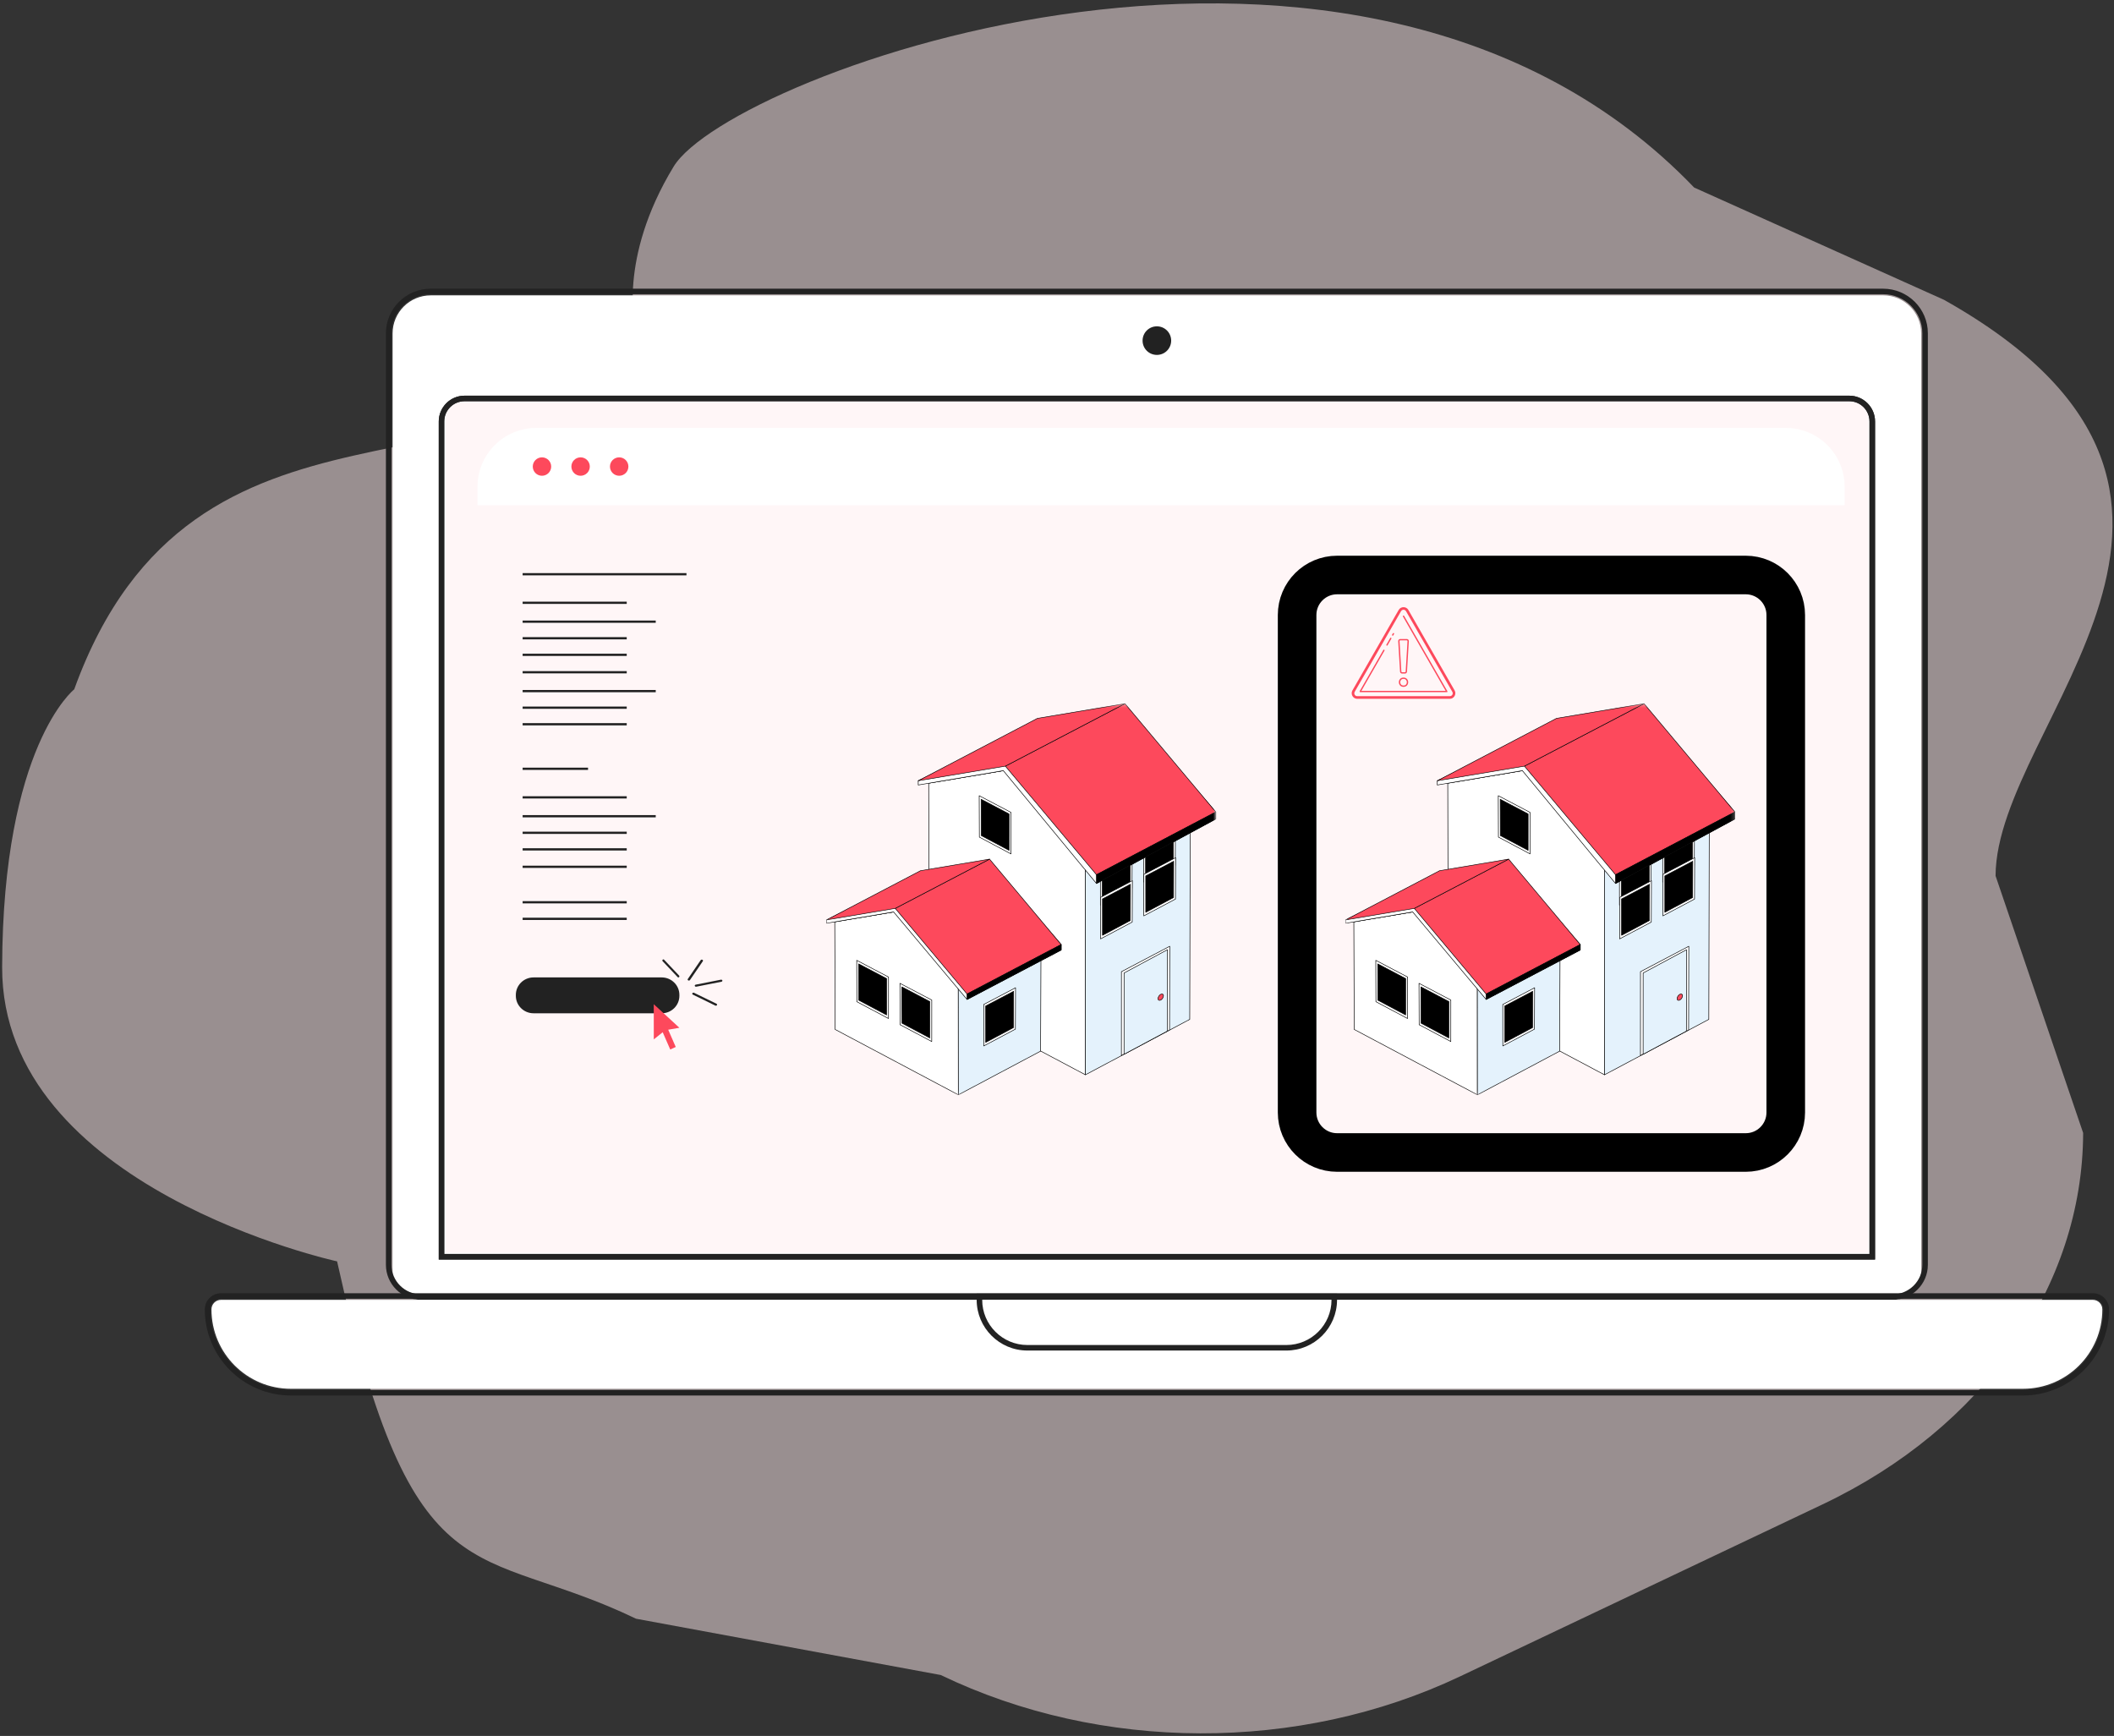 <svg width="548" height="450" viewBox="0 0 548 450" fill="none" xmlns="http://www.w3.org/2000/svg">
<rect x="0" y="0" width="548" height="450" fill="#333333" stroke="none"/>
<g clip-path="url(#clip0_58_2513)">
<path d="M19.241 178.698C19.241 178.698 0.715 193.296 0.554 250.677C0.393 308.057 87.384 326.979 87.384 326.979C107.16 416.159 123.286 399.605 164.886 419.617L243.859 434.207C285.443 454.233 336.754 454.374 378.45 434.584L472.427 389.987C514.136 370.207 539.89 333.488 540.001 293.684L517.299 227.048C517.411 187.243 593.627 128.076 503.908 77.712L439.163 48.615C352.742 -41.44 189.222 19.152 174.617 43.194C160.011 67.236 164.735 85.011 164.735 85.011C132.561 134.408 50.292 92.708 19.241 178.698Z" fill="#FFEDEF" fill-opacity="0.5"/>
<path d="M111.655 76.564H488.133C493.594 76.564 498.018 80.985 498.018 86.446V329.544C498.018 333.64 494.692 336.953 490.607 336.953H109.181C105.083 336.953 101.768 333.631 101.768 329.544V86.446C101.768 80.985 106.191 76.564 111.655 76.564Z" fill="white"/>
<path d="M120.396 102.572H479.363C482.085 102.572 484.301 104.806 484.301 107.556V324.77H115.457V107.556C115.457 104.806 117.673 102.572 120.396 102.572Z" fill="#FFF6F7"/>
<path d="M490.607 336.953H109.181C104.137 336.953 100.039 332.876 100.039 327.873V86.37C100.039 80.011 105.255 74.836 111.655 74.836H488.133C494.542 74.836 499.746 80.011 499.746 86.37V327.873C499.746 332.886 495.648 336.953 490.607 336.953ZM111.655 76.268C106.038 76.268 101.472 80.804 101.472 86.37V327.873C101.472 332.093 104.93 335.521 109.181 335.521H490.607C494.855 335.521 498.314 332.093 498.314 327.873V86.37C498.314 80.804 493.749 76.268 488.133 76.268H111.655Z" fill="#222222"/>
<path d="M303.596 88.299C303.596 90.351 301.944 92.003 299.89 92.003C297.836 92.003 296.184 90.351 296.184 88.299C296.184 86.246 297.836 84.594 299.89 84.594C301.944 84.594 303.596 86.246 303.596 88.299Z" fill="#222222"/>
<path d="M524.372 360.013H75.413C64.036 360.013 54.817 350.799 54.817 339.428C54.817 338.063 55.925 336.955 57.292 336.955H542.504C543.872 336.955 544.978 338.053 544.978 339.428C544.978 350.799 535.753 360.013 524.385 360.013H524.372Z" fill="white"/>
<path d="M524.385 361.751H75.413C63.109 361.751 53.089 351.745 53.089 339.438C53.089 337.117 54.971 335.237 57.292 335.237H542.513C544.837 335.237 546.718 337.117 546.718 339.438C546.718 351.735 536.696 361.751 524.385 361.751ZM57.292 336.668C55.763 336.668 54.522 337.91 54.522 339.438C54.522 350.952 63.893 360.319 75.413 360.319H524.385C535.903 360.319 545.287 350.952 545.287 339.438C545.287 337.91 544.044 336.668 542.513 336.668H57.292Z" fill="#222222"/>
<path d="M333.458 348.5H266.322C259.96 348.5 254.792 343.344 254.792 336.976H344.997C344.997 343.335 339.839 348.5 333.467 348.5H333.458Z" fill="white"/>
<path d="M333.458 350.095H266.323C259.072 350.095 253.178 344.204 253.178 336.967V335.353H346.593V336.967C346.593 344.204 340.699 350.095 333.458 350.095ZM254.611 336.785V336.967C254.611 343.421 259.865 348.663 266.323 348.663H333.458C339.916 348.663 345.16 343.412 345.16 336.967V336.785H254.611Z" fill="#222222"/>
<path d="M177.949 148.565H135.479V149.147H177.949V148.565Z" fill="#222222"/>
<path d="M162.465 155.966H135.479V156.548H162.465V155.966Z" fill="#222222"/>
<path d="M162.465 165.16H135.479V165.743H162.465V165.16Z" fill="#222222"/>
<path d="M162.465 169.457H135.479V170.039H162.465V169.457Z" fill="#222222"/>
<path d="M169.983 160.864H135.479V161.446H169.983V160.864Z" fill="#222222"/>
<path d="M162.465 173.973H135.479V174.555H162.465V173.973Z" fill="#222222"/>
<path d="M162.465 183.158H135.479V183.74H162.465V183.158Z" fill="#222222"/>
<path d="M162.465 187.455H135.479V188.037H162.465V187.455Z" fill="#222222"/>
<path d="M169.983 178.862H135.479V179.444H169.983V178.862Z" fill="#222222"/>
<path d="M152.435 198.998H135.479V199.58H152.435V198.998Z" fill="#222222"/>
<path d="M162.465 206.407H135.479V206.99H162.465V206.407Z" fill="#222222"/>
<path d="M162.465 215.592H135.479V216.175H162.465V215.592Z" fill="#222222"/>
<path d="M162.465 219.889H135.479V220.471H162.465V219.889Z" fill="#222222"/>
<path d="M169.983 211.296H135.479V211.878H169.983V211.296Z" fill="#222222"/>
<path d="M162.465 224.405H135.479V224.987H162.465V224.405Z" fill="#222222"/>
<path d="M162.465 233.599H135.479V234.182H162.465V233.599Z" fill="#222222"/>
<path d="M162.465 237.896H135.479V238.479H162.465V237.896Z" fill="#222222"/>
<path d="M486.05 326.498H113.737V109.246C113.737 105.571 116.727 102.572 120.415 102.572H479.38C483.058 102.572 486.058 105.561 486.058 109.246V326.498H486.05ZM115.16 325.066H484.614V109.246C484.614 106.353 482.265 104.005 479.371 104.005H120.405C117.51 104.005 115.16 106.353 115.16 109.246V325.066Z" fill="#222222"/>
<path d="M486.05 326.498H113.737V109.246C113.737 105.571 116.727 102.572 120.414 102.572H479.38C483.058 102.572 486.059 105.561 486.059 109.246V326.498H486.05ZM115.16 325.066H484.614V109.246C484.614 106.353 482.265 104.005 479.372 104.005H120.404C117.51 104.005 115.16 106.353 115.16 109.246V325.066Z" fill="#222222"/>
<path d="M452.537 149.057H346.615C340.886 149.057 336.242 153.7 336.242 159.426V288.389C336.242 294.115 340.886 298.758 346.615 298.758H452.537C458.267 298.758 462.911 294.115 462.911 288.389V159.426C462.911 153.7 458.267 149.057 452.537 149.057Z" stroke="black" stroke-width="10"/>
<path d="M123.777 126.194C123.777 117.754 130.617 110.917 139.061 110.917H462.894C471.339 110.917 478.176 117.754 478.176 126.194V130.968H123.777V126.194Z" fill="white"/>
<path d="M140.494 123.33C141.813 123.33 142.882 122.261 142.882 120.943C142.882 119.624 141.813 118.556 140.494 118.556C139.175 118.556 138.106 119.624 138.106 120.943C138.106 122.261 139.175 123.33 140.494 123.33Z" fill="#FD495C"/>
<path d="M150.505 123.33C151.824 123.33 152.893 122.261 152.893 120.943C152.893 119.624 151.824 118.556 150.505 118.556C149.186 118.556 148.117 119.624 148.117 120.943C148.117 122.261 149.186 123.33 150.505 123.33Z" fill="#FD495C"/>
<path d="M160.507 123.33C161.825 123.33 162.895 122.261 162.895 120.943C162.895 119.624 161.825 118.556 160.507 118.556C159.188 118.556 158.118 119.624 158.118 120.943C158.118 122.261 159.188 123.33 160.507 123.33Z" fill="#FD495C"/>
<mask id="mask0_58_2513" style="mask-type:luminance" maskUnits="userSpaceOnUse" x="214" y="182" width="102" height="102">
<path d="M315.243 182.336H214.181V283.877H315.243V182.336Z" fill="white"/>
</mask>
<g mask="url(#mask0_58_2513)">
<path d="M281.363 278.615L240.864 257.122L240.738 203.019L260.587 199.687L281.344 224.423L281.363 278.615Z" fill="white"/>
<path d="M281.362 278.683C281.349 278.683 281.336 278.68 281.324 278.674L240.826 257.181C240.815 257.175 240.805 257.166 240.798 257.156C240.792 257.146 240.789 257.134 240.789 257.122L240.662 203.019C240.662 202.986 240.688 202.957 240.724 202.951L260.573 199.62C260.587 199.617 260.601 199.618 260.614 199.623C260.627 199.627 260.639 199.635 260.647 199.645L281.403 224.382C281.414 224.394 281.419 224.408 281.419 224.423L281.438 278.615C281.438 278.633 281.429 278.65 281.415 278.663C281.401 278.676 281.382 278.683 281.362 278.683ZM240.939 257.082L281.287 278.495L281.269 224.447L260.555 199.762L240.813 203.076L240.939 257.082Z" fill="black"/>
<path d="M308.406 264.253L281.363 278.615L281.344 224.424L308.536 210.133L308.406 264.253Z" fill="#E4F2FC"/>
<path d="M281.362 278.684C281.353 278.684 281.343 278.682 281.333 278.678C281.324 278.675 281.316 278.67 281.309 278.663C281.302 278.657 281.296 278.65 281.293 278.641C281.289 278.633 281.287 278.624 281.287 278.615L281.269 224.424C281.269 224.399 281.283 224.376 281.306 224.364L308.498 210.074C308.51 210.068 308.523 210.065 308.536 210.065C308.549 210.065 308.562 210.068 308.574 210.074C308.585 210.08 308.594 210.088 308.601 210.099C308.608 210.109 308.611 210.121 308.611 210.133L308.48 264.253C308.48 264.265 308.477 264.276 308.471 264.287C308.464 264.297 308.454 264.306 308.443 264.312L281.4 278.674C281.389 278.68 281.376 278.684 281.362 278.684ZM281.419 224.463L281.437 278.496L308.33 264.213L308.461 210.252L281.419 224.463Z" fill="black"/>
<path d="M287.838 185.45L267.889 188.801L240.738 203.019L260.587 199.687L281.344 224.423L308.537 210.133L287.838 185.45Z" fill="white"/>
<path d="M281.344 224.492C281.332 224.492 281.321 224.49 281.311 224.485C281.3 224.48 281.291 224.474 281.285 224.465L260.556 199.762L240.751 203.086C240.734 203.089 240.716 203.086 240.701 203.078C240.686 203.07 240.674 203.058 240.668 203.043C240.662 203.027 240.662 203.011 240.668 202.995C240.674 202.98 240.685 202.968 240.7 202.959L267.852 188.742C267.859 188.738 267.867 188.735 267.876 188.734L287.825 185.383C287.838 185.381 287.852 185.382 287.865 185.387C287.878 185.391 287.89 185.399 287.898 185.409L308.596 210.092C308.603 210.1 308.607 210.109 308.609 210.118C308.612 210.127 308.612 210.137 308.61 210.147C308.608 210.156 308.603 210.165 308.597 210.173C308.591 210.181 308.583 210.188 308.574 210.192L281.382 224.483C281.37 224.489 281.357 224.492 281.345 224.492H281.344ZM260.587 199.618C260.611 199.618 260.633 199.628 260.647 199.645L281.364 224.334L308.425 210.113L287.807 185.525L267.915 188.866L241.156 202.879L260.574 199.62C260.578 199.619 260.583 199.618 260.587 199.618Z" fill="black"/>
<path d="M293.45 230.274L285.25 234.629L285.245 223.872L293.49 219.539L293.45 230.274Z" fill="white"/>
<path d="M285.25 234.698C285.24 234.698 285.23 234.696 285.221 234.692C285.212 234.689 285.204 234.684 285.197 234.677C285.19 234.671 285.184 234.664 285.181 234.655C285.177 234.647 285.175 234.638 285.175 234.629L285.169 223.872C285.169 223.848 285.184 223.825 285.207 223.812L293.452 219.479C293.464 219.473 293.477 219.47 293.49 219.47C293.503 219.47 293.516 219.473 293.528 219.48C293.539 219.486 293.548 219.494 293.555 219.504C293.562 219.515 293.565 219.527 293.565 219.539L293.526 230.274C293.526 230.298 293.511 230.321 293.488 230.333L285.288 234.688C285.277 234.694 285.263 234.698 285.25 234.698ZM285.319 223.911L285.325 234.51L293.375 230.234L293.414 219.658L285.319 223.911Z" fill="black"/>
<path d="M304.657 224.311L296.457 228.666L296.451 217.909L304.697 213.576L304.657 224.311Z" fill="white"/>
<path d="M296.457 228.734C296.447 228.734 296.437 228.733 296.428 228.729C296.419 228.726 296.411 228.721 296.403 228.714C296.397 228.708 296.391 228.701 296.387 228.692C296.384 228.684 296.382 228.675 296.382 228.666L296.376 217.909C296.376 217.884 296.39 217.862 296.414 217.85L304.659 213.516C304.671 213.51 304.684 213.507 304.697 213.507C304.71 213.507 304.723 213.51 304.734 213.516C304.746 213.522 304.755 213.531 304.762 213.542C304.769 213.552 304.772 213.564 304.772 213.576L304.732 224.311C304.732 224.336 304.718 224.358 304.695 224.37L296.495 228.725C296.483 228.731 296.47 228.734 296.457 228.734H296.457ZM296.526 217.949L296.532 228.547L304.582 224.271L304.621 213.695L296.526 217.949ZM292.951 229.884L285.754 233.706L285.749 224.265L292.986 220.462L292.951 229.884Z" fill="black"/>
<path d="M285.754 233.775C285.744 233.775 285.734 233.773 285.725 233.77C285.716 233.766 285.708 233.761 285.701 233.755C285.694 233.748 285.688 233.741 285.685 233.732C285.681 233.724 285.679 233.715 285.679 233.706L285.674 224.265C285.674 224.24 285.688 224.218 285.712 224.205L292.949 220.402C292.96 220.396 292.973 220.393 292.986 220.393C293 220.393 293.013 220.396 293.024 220.402C293.035 220.408 293.045 220.417 293.052 220.427C293.058 220.438 293.061 220.45 293.061 220.462L293.027 229.884C293.027 229.908 293.012 229.931 292.989 229.943L285.792 233.765C285.781 233.771 285.767 233.775 285.754 233.775ZM285.824 224.304L285.829 233.587L292.876 229.844L292.91 220.58L285.824 224.304ZM304.158 223.921L296.96 227.743L296.956 218.302L304.193 214.498L304.158 223.921Z" fill="black"/>
<path d="M296.961 227.812C296.951 227.812 296.941 227.81 296.932 227.806C296.922 227.803 296.914 227.798 296.907 227.792C296.901 227.785 296.895 227.778 296.891 227.77C296.887 227.761 296.886 227.752 296.886 227.743L296.88 218.302C296.88 218.277 296.895 218.255 296.918 218.242L304.155 214.439C304.167 214.433 304.18 214.43 304.193 214.43C304.206 214.43 304.219 214.433 304.231 214.439C304.242 214.445 304.251 214.454 304.258 214.464C304.264 214.475 304.268 214.486 304.268 214.498L304.233 223.921C304.233 223.945 304.219 223.968 304.196 223.98L296.998 227.802C296.987 227.809 296.974 227.812 296.961 227.812ZM297.031 218.342L297.036 227.624L304.083 223.881L304.117 214.617L297.031 218.342Z" fill="black"/>
<path d="M291.619 183.506L268.922 187.318L238.029 202.393V203.495L260.082 199.772L284.23 229.029L315.168 212.29V210.488L291.619 183.506Z" fill="white"/>
<path d="M284.23 229.098C284.219 229.098 284.207 229.096 284.196 229.09C284.186 229.086 284.177 229.079 284.17 229.07L260.05 199.847L238.043 203.562C238.033 203.564 238.021 203.564 238.011 203.561C238 203.559 237.99 203.554 237.982 203.548C237.973 203.541 237.966 203.533 237.961 203.524C237.957 203.515 237.955 203.505 237.955 203.495V202.393C237.955 202.381 237.958 202.369 237.965 202.358C237.972 202.348 237.982 202.339 237.994 202.333L268.886 187.258C268.893 187.255 268.9 187.252 268.908 187.251L291.605 183.439C291.632 183.434 291.661 183.444 291.678 183.463L315.227 210.445C315.238 210.458 315.244 210.473 315.244 210.488V212.29C315.244 212.315 315.23 212.337 315.207 212.349L284.268 229.088C284.257 229.095 284.244 229.098 284.23 229.098ZM260.082 199.703C260.094 199.703 260.106 199.706 260.116 199.71C260.127 199.715 260.136 199.722 260.143 199.731L284.25 228.939L315.093 212.251V210.512L291.588 183.581L268.947 187.384L238.105 202.435V203.412L260.069 199.704C260.073 199.704 260.078 199.703 260.082 199.703Z" fill="black"/>
<path d="M315.168 210.488L284.23 226.747L260.614 198.603L291.619 182.405L315.168 210.488Z" fill="#FD495C"/>
<path d="M284.23 226.816C284.218 226.816 284.207 226.813 284.197 226.809C284.186 226.804 284.177 226.797 284.17 226.789L260.554 198.644C260.547 198.637 260.543 198.628 260.541 198.618C260.538 198.609 260.538 198.599 260.54 198.589C260.542 198.58 260.547 198.571 260.553 198.563C260.559 198.555 260.567 198.548 260.577 198.543L291.581 182.345C291.597 182.337 291.616 182.334 291.633 182.337C291.651 182.341 291.667 182.35 291.678 182.363L315.228 210.447C315.235 210.454 315.239 210.463 315.242 210.473C315.244 210.482 315.244 210.492 315.242 210.501C315.24 210.511 315.236 210.52 315.23 210.528C315.223 210.536 315.215 210.542 315.206 210.547L284.267 226.806C284.256 226.812 284.243 226.816 284.23 226.816ZM260.726 198.623L284.249 226.658L315.057 210.468L291.599 182.494L260.726 198.623Z" fill="black"/>
<path d="M291.619 182.405L260.614 198.603L238.029 202.393L268.922 186.217L291.619 182.405Z" fill="#FD495C"/>
<path d="M238.029 202.462C238.013 202.462 237.997 202.457 237.983 202.448C237.97 202.439 237.961 202.426 237.956 202.411C237.953 202.396 237.953 202.381 237.96 202.367C237.966 202.353 237.977 202.342 237.992 202.334L268.884 186.157C268.892 186.154 268.899 186.151 268.908 186.15L291.605 182.337C291.641 182.331 291.677 182.35 291.689 182.381C291.702 182.412 291.688 182.447 291.656 182.464L260.651 198.662C260.644 198.666 260.636 198.669 260.627 198.67L238.043 202.461C238.039 202.462 238.034 202.462 238.029 202.462ZM268.948 186.282L238.448 202.254L260.588 198.537L291.199 182.545L268.948 186.282ZM315.168 212.311L284.23 229.029V226.747L315.168 210.488V212.311Z" fill="black"/>
<path d="M284.23 229.098C284.21 229.098 284.191 229.091 284.177 229.078C284.162 229.065 284.155 229.048 284.154 229.029V226.747C284.154 226.722 284.169 226.7 284.192 226.688L315.131 210.429C315.142 210.423 315.155 210.42 315.168 210.42C315.181 210.42 315.194 210.423 315.206 210.429C315.217 210.435 315.227 210.444 315.233 210.454C315.239 210.464 315.243 210.476 315.243 210.488V212.311C315.243 212.335 315.229 212.357 315.206 212.37L284.268 229.088C284.256 229.095 284.243 229.098 284.23 229.098ZM284.305 226.787V228.909L315.093 212.272V210.607L284.305 226.787Z" fill="black"/>
<path d="M290.69 273.608L303.171 266.986L303.221 245.299L290.697 251.886L290.69 273.608Z" fill="white"/>
<path d="M290.69 273.677C290.68 273.677 290.67 273.675 290.661 273.672C290.652 273.668 290.643 273.663 290.637 273.657C290.629 273.651 290.624 273.643 290.62 273.635C290.616 273.626 290.614 273.617 290.614 273.608L290.622 251.886C290.622 251.861 290.636 251.839 290.659 251.826L303.183 245.239C303.195 245.233 303.208 245.23 303.221 245.23C303.234 245.23 303.247 245.233 303.258 245.239C303.27 245.245 303.279 245.254 303.286 245.265C303.293 245.275 303.296 245.287 303.296 245.299L303.246 266.986C303.246 267.011 303.232 267.034 303.209 267.046L290.727 273.667C290.716 273.674 290.703 273.677 290.69 273.677ZM290.772 251.925L290.765 273.489L303.096 266.947L303.145 245.417L290.772 251.925Z" fill="black"/>
<path d="M291.379 273.295L302.598 267.291L302.628 246.192L291.386 252.228L291.379 273.295Z" fill="#E4F2FC"/>
<path d="M291.379 273.364C291.359 273.364 291.34 273.357 291.326 273.344C291.311 273.331 291.304 273.314 291.304 273.295L291.311 252.227C291.311 252.216 291.314 252.204 291.32 252.193C291.327 252.183 291.336 252.174 291.348 252.168L302.59 246.133C302.601 246.127 302.614 246.124 302.627 246.124C302.641 246.124 302.653 246.127 302.665 246.133C302.677 246.139 302.686 246.147 302.692 246.158C302.699 246.168 302.703 246.18 302.703 246.192L302.673 267.291C302.673 267.303 302.67 267.314 302.663 267.324C302.657 267.335 302.647 267.344 302.636 267.35L291.417 273.354C291.405 273.361 291.392 273.364 291.379 273.364ZM291.461 252.267L291.454 273.176L302.523 267.251L302.552 246.312L291.461 252.267Z" fill="black"/>
<path d="M301.386 258.759C301.661 258.324 301.662 257.856 301.388 257.711C301.115 257.567 300.67 257.803 300.395 258.237C300.12 258.671 300.119 259.14 300.393 259.284C300.666 259.428 301.111 259.193 301.386 258.759Z" fill="#FD495C"/>
<path d="M300.575 259.395C300.496 259.395 300.422 259.378 300.355 259.343C300.041 259.178 300.03 258.677 300.33 258.202C300.469 257.982 300.656 257.803 300.854 257.698C301.066 257.586 301.269 257.57 301.426 257.652C301.74 257.818 301.751 258.318 301.451 258.793C301.215 259.166 300.866 259.395 300.575 259.395ZM300.46 258.271C300.211 258.665 300.197 259.102 300.43 259.225C300.664 259.347 301.071 259.118 301.321 258.724C301.57 258.33 301.584 257.893 301.351 257.771C301.243 257.714 301.093 257.73 300.93 257.816C300.753 257.91 300.586 258.071 300.46 258.271Z" fill="black"/>
<path d="M253.873 217.003L262.074 221.358L262.079 210.601L253.833 206.268L253.873 217.003Z" fill="white"/>
<path d="M262.074 221.426C262.061 221.427 262.048 221.423 262.036 221.417L253.836 217.062C253.824 217.056 253.815 217.048 253.809 217.037C253.802 217.027 253.799 217.015 253.799 217.003L253.759 206.268C253.759 206.256 253.762 206.244 253.769 206.234C253.776 206.223 253.785 206.214 253.797 206.208C253.808 206.202 253.821 206.199 253.834 206.199C253.847 206.199 253.86 206.202 253.872 206.208L262.117 210.542C262.129 210.548 262.138 210.556 262.145 210.567C262.152 210.577 262.155 210.589 262.155 210.601L262.149 221.358C262.149 221.376 262.141 221.394 262.127 221.407C262.113 221.42 262.094 221.427 262.074 221.427V221.426ZM253.949 216.964L261.999 221.239L262.005 210.641L253.91 206.387L253.949 216.964Z" fill="black"/>
<path d="M254.373 216.613L261.571 220.435L261.575 210.994L254.338 207.19L254.373 216.613Z" fill="black"/>
<path d="M261.57 220.504C261.557 220.504 261.544 220.501 261.532 220.495L254.335 216.672C254.324 216.666 254.315 216.657 254.308 216.647C254.301 216.637 254.298 216.625 254.298 216.613L254.263 207.191C254.263 207.179 254.267 207.167 254.273 207.157C254.279 207.146 254.289 207.137 254.3 207.131C254.312 207.125 254.325 207.122 254.338 207.122C254.351 207.122 254.364 207.125 254.376 207.131L261.613 210.935C261.624 210.941 261.634 210.949 261.64 210.959C261.647 210.97 261.65 210.982 261.65 210.994L261.646 220.435C261.646 220.453 261.637 220.471 261.624 220.484C261.61 220.497 261.59 220.504 261.571 220.504H261.57ZM254.448 216.573L261.495 220.316L261.5 211.034L254.414 207.309L254.448 216.573Z" fill="black"/>
<path d="M248.424 283.809L216.491 266.861L216.392 238.959L232.043 236.333L248.409 255.837L248.424 283.809Z" fill="white"/>
<path d="M248.423 283.877C248.41 283.877 248.397 283.874 248.386 283.868L216.453 266.921C216.442 266.915 216.432 266.906 216.426 266.896C216.419 266.885 216.416 266.874 216.416 266.862L216.316 238.96C216.316 238.944 216.322 238.928 216.333 238.916C216.345 238.904 216.36 238.895 216.378 238.892L232.029 236.265C232.043 236.263 232.057 236.264 232.07 236.269C232.083 236.273 232.094 236.281 232.102 236.291L248.468 255.795C248.479 255.807 248.484 255.822 248.484 255.837L248.498 283.808C248.498 283.827 248.491 283.844 248.477 283.857C248.462 283.87 248.443 283.877 248.423 283.877V283.877ZM216.566 266.822L248.348 283.689L248.334 255.86L232.011 236.408L216.467 239.017L216.566 266.822Z" fill="black"/>
<path d="M269.747 272.484L248.424 283.809L248.409 255.837L269.85 244.569L269.747 272.484Z" fill="#E4F2FC"/>
<path d="M248.424 283.877C248.414 283.877 248.404 283.875 248.395 283.872C248.386 283.868 248.377 283.864 248.37 283.857C248.364 283.851 248.358 283.843 248.354 283.835C248.35 283.826 248.349 283.817 248.349 283.808L248.334 255.837C248.334 255.813 248.348 255.79 248.371 255.778L269.812 244.51C269.824 244.504 269.836 244.501 269.85 244.501C269.863 244.501 269.876 244.504 269.887 244.51C269.899 244.516 269.908 244.525 269.915 244.535C269.921 244.546 269.925 244.557 269.925 244.569L269.822 272.484C269.822 272.508 269.807 272.531 269.785 272.543L248.461 283.868C248.45 283.874 248.437 283.877 248.424 283.877ZM248.484 255.877L248.499 283.689L269.671 272.444L269.774 244.688L248.484 255.877Z" fill="black"/>
<path d="M253.529 225.107L237.8 227.749L216.392 238.959L232.043 236.333L248.409 255.837L269.85 244.569L253.529 225.107Z" fill="white"/>
<path d="M248.409 255.905C248.397 255.905 248.386 255.903 248.376 255.899C248.365 255.894 248.356 255.887 248.349 255.878L232.011 236.408L216.405 239.027C216.388 239.03 216.37 239.027 216.355 239.019C216.339 239.011 216.328 238.998 216.322 238.983C216.316 238.968 216.315 238.951 216.321 238.936C216.327 238.921 216.339 238.908 216.354 238.9L237.763 227.689C237.77 227.686 237.778 227.683 237.786 227.681L253.516 225.039C253.544 225.035 253.572 225.045 253.589 225.065L269.909 244.528C269.916 244.535 269.921 244.544 269.923 244.554C269.925 244.563 269.925 244.573 269.924 244.582C269.921 244.592 269.917 244.601 269.911 244.609C269.905 244.617 269.896 244.623 269.887 244.629L248.447 255.896C248.435 255.902 248.422 255.905 248.409 255.905ZM232.043 236.264C232.066 236.264 232.088 236.273 232.102 236.291L248.429 255.747L269.738 244.548L253.498 225.182L237.826 227.814L216.809 238.82L232.029 236.265C232.034 236.264 232.038 236.264 232.043 236.264Z" fill="black"/>
<path d="M233.326 265.638L241.526 269.993L241.532 259.236L233.287 254.903L233.326 265.638Z" fill="white"/>
<path d="M241.527 270.062C241.513 270.062 241.5 270.059 241.489 270.053L233.289 265.698C233.277 265.692 233.268 265.683 233.261 265.673C233.255 265.662 233.251 265.65 233.251 265.638L233.211 254.903C233.211 254.891 233.215 254.879 233.222 254.869C233.228 254.859 233.238 254.85 233.249 254.844C233.261 254.838 233.274 254.835 233.287 254.835C233.3 254.835 233.313 254.838 233.324 254.844L241.57 259.177C241.581 259.183 241.591 259.192 241.597 259.202C241.604 259.213 241.608 259.225 241.608 259.237L241.602 269.994C241.602 270.012 241.594 270.029 241.58 270.042C241.566 270.055 241.547 270.062 241.527 270.062V270.062ZM233.401 265.599L241.452 269.874L241.457 259.276L233.362 255.022L233.401 265.599Z" fill="black"/>
<path d="M222.12 259.675L230.32 264.03L230.325 253.273L222.08 248.94L222.12 259.675Z" fill="white"/>
<path d="M230.32 264.099C230.307 264.099 230.294 264.096 230.282 264.09L222.082 259.734C222.071 259.728 222.062 259.72 222.055 259.71C222.048 259.699 222.045 259.687 222.045 259.675L222.005 248.94C222.005 248.928 222.008 248.916 222.015 248.906C222.022 248.896 222.031 248.887 222.043 248.881C222.054 248.875 222.067 248.872 222.08 248.872C222.093 248.872 222.107 248.875 222.118 248.881L230.363 253.214C230.375 253.22 230.384 253.228 230.391 253.239C230.398 253.249 230.401 253.261 230.401 253.273L230.396 264.03C230.396 264.049 230.387 264.066 230.373 264.079C230.359 264.092 230.34 264.099 230.32 264.099ZM222.195 259.636L230.245 263.911L230.251 253.313L222.156 249.059L222.195 259.636ZM233.826 265.248L241.023 269.07L241.028 259.629L233.791 255.826L233.826 265.248Z" fill="black"/>
<path d="M241.023 269.139C241.01 269.139 240.997 269.136 240.986 269.13L233.788 265.307C233.777 265.301 233.767 265.293 233.761 265.282C233.754 265.272 233.751 265.261 233.751 265.249L233.716 255.826C233.716 255.814 233.719 255.802 233.726 255.792C233.733 255.781 233.742 255.773 233.753 255.767C233.765 255.761 233.778 255.758 233.791 255.757C233.804 255.757 233.817 255.761 233.829 255.767L241.066 259.57C241.077 259.576 241.087 259.585 241.093 259.595C241.1 259.606 241.103 259.617 241.103 259.629L241.098 269.071C241.098 269.089 241.091 269.106 241.076 269.119C241.062 269.132 241.043 269.139 241.023 269.139ZM233.901 265.209L240.948 268.951L240.953 259.669L233.866 255.945L233.901 265.209ZM222.619 259.285L229.817 263.108L229.822 253.666L222.584 249.863L222.619 259.285Z" fill="black"/>
<path d="M229.817 263.176C229.803 263.176 229.79 263.173 229.779 263.167L222.581 259.344C222.57 259.338 222.561 259.33 222.554 259.319C222.547 259.309 222.544 259.297 222.544 259.285L222.509 249.863C222.509 249.851 222.513 249.839 222.519 249.829C222.526 249.818 222.535 249.809 222.547 249.803C222.558 249.797 222.571 249.794 222.584 249.794C222.598 249.794 222.61 249.797 222.622 249.803L229.859 253.607C229.87 253.613 229.88 253.621 229.887 253.632C229.893 253.642 229.897 253.654 229.897 253.666L229.892 263.108C229.892 263.126 229.884 263.143 229.87 263.156C229.856 263.169 229.836 263.176 229.817 263.176ZM222.694 259.246L229.741 262.989L229.746 253.706L222.66 249.982L222.694 259.246Z" fill="black"/>
<path d="M256.511 223.574L238.614 226.58L214.256 238.467V239.335L231.645 236.399L250.684 259.09L275.079 246.27V244.849L256.511 223.574Z" fill="white"/>
<path d="M250.684 259.159C250.673 259.159 250.661 259.156 250.651 259.152C250.64 259.147 250.631 259.14 250.625 259.132L231.613 236.474L214.269 239.402C214.259 239.404 214.248 239.404 214.237 239.401C214.226 239.399 214.216 239.394 214.208 239.388C214.2 239.381 214.193 239.373 214.188 239.364C214.183 239.355 214.181 239.345 214.181 239.335V238.467C214.181 238.454 214.185 238.442 214.191 238.432C214.198 238.421 214.209 238.412 214.221 238.406L238.578 226.52C238.585 226.516 238.592 226.514 238.6 226.512L256.497 223.507C256.524 223.502 256.552 223.512 256.569 223.531L275.138 244.806C275.148 244.818 275.154 244.833 275.154 244.849V246.27C275.154 246.282 275.15 246.294 275.144 246.304C275.138 246.315 275.128 246.324 275.117 246.33L250.722 259.15C250.711 259.156 250.697 259.159 250.685 259.159H250.684ZM231.644 236.331C231.667 236.331 231.69 236.341 231.704 236.358L250.704 259L275.003 246.23V244.873L256.479 223.649L238.639 226.645L214.331 238.508V239.252L231.631 236.332C231.635 236.331 231.64 236.331 231.644 236.331Z" fill="black"/>
<path d="M275.079 244.849L250.685 257.669L232.063 235.477L256.51 222.706L275.079 244.849Z" fill="#FD495C"/>
<path d="M250.684 257.737C250.673 257.737 250.662 257.735 250.651 257.731C250.641 257.726 250.632 257.719 250.625 257.711L232.004 235.519C231.997 235.512 231.993 235.503 231.99 235.493C231.988 235.483 231.988 235.474 231.99 235.464C231.992 235.455 231.996 235.445 232.003 235.438C232.009 235.429 232.017 235.423 232.026 235.418L256.473 222.646C256.489 222.638 256.507 222.635 256.525 222.638C256.543 222.642 256.559 222.651 256.57 222.664L275.139 244.807C275.145 244.815 275.15 244.824 275.152 244.833C275.155 244.843 275.155 244.853 275.152 244.863C275.151 244.872 275.146 244.881 275.14 244.889C275.134 244.897 275.126 244.904 275.116 244.908L250.722 257.728C250.711 257.734 250.698 257.738 250.684 257.738V257.737ZM232.175 235.498L250.704 257.58L274.967 244.829L256.491 222.795L232.175 235.498Z" fill="black"/>
<path d="M256.511 222.706L232.063 235.477L214.256 238.467L238.614 225.711L256.511 222.706Z" fill="#FD495C"/>
<path d="M214.256 238.535C214.239 238.535 214.223 238.53 214.21 238.521C214.197 238.512 214.188 238.499 214.183 238.484C214.179 238.47 214.18 238.454 214.186 238.44C214.193 238.426 214.204 238.414 214.218 238.407L238.576 225.652C238.584 225.648 238.592 225.645 238.6 225.644L256.496 222.638C256.533 222.632 256.568 222.651 256.581 222.682C256.593 222.713 256.58 222.748 256.548 222.765L232.101 235.537C232.093 235.541 232.085 235.543 232.077 235.545L214.269 238.534C214.265 238.535 214.26 238.535 214.256 238.535ZM238.64 225.777L214.674 238.327L232.037 235.412L256.091 222.846L238.64 225.777ZM275.079 246.27L250.684 259.09V257.669L275.079 244.849V246.27Z" fill="black"/>
<path d="M250.685 259.159C250.665 259.159 250.645 259.151 250.632 259.139C250.618 259.126 250.609 259.108 250.609 259.09V257.669C250.609 257.645 250.624 257.622 250.647 257.61L275.042 244.79C275.053 244.784 275.066 244.78 275.079 244.78C275.092 244.78 275.105 244.784 275.117 244.79C275.128 244.796 275.138 244.804 275.144 244.815C275.151 244.825 275.154 244.837 275.154 244.849V246.27C275.154 246.295 275.14 246.317 275.117 246.33L250.722 259.15C250.711 259.156 250.698 259.159 250.685 259.159ZM250.76 257.709V258.971L275.004 246.231V244.968L250.76 257.709Z" fill="black"/>
<path d="M263.212 266.785L255.012 271.14L255.006 260.383L263.252 256.049L263.212 266.785Z" fill="white"/>
<path d="M255.013 271.208C255.003 271.208 254.993 271.207 254.984 271.203C254.975 271.2 254.966 271.195 254.959 271.188C254.952 271.182 254.947 271.174 254.943 271.166C254.939 271.157 254.937 271.149 254.937 271.14L254.932 260.383C254.932 260.358 254.946 260.336 254.969 260.323L263.215 255.99C263.226 255.984 263.239 255.981 263.252 255.981C263.266 255.981 263.279 255.984 263.29 255.99C263.302 255.996 263.311 256.005 263.318 256.015C263.324 256.025 263.327 256.037 263.327 256.049L263.288 266.785C263.288 266.809 263.274 266.831 263.251 266.844L255.05 271.199C255.039 271.205 255.026 271.208 255.013 271.208V271.208ZM255.082 260.422L255.088 271.02L263.137 266.745L263.177 256.168L255.082 260.422Z" fill="black"/>
<path d="M262.713 266.394L255.516 270.217L255.511 260.775L262.748 256.972L262.713 266.394Z" fill="black"/>
<path d="M255.516 270.285C255.506 270.285 255.496 270.283 255.487 270.28C255.478 270.276 255.469 270.272 255.463 270.265C255.456 270.259 255.45 270.251 255.446 270.243C255.442 270.235 255.441 270.226 255.441 270.217L255.436 260.775C255.436 260.751 255.45 260.728 255.473 260.716L262.71 256.912C262.722 256.906 262.735 256.903 262.748 256.903C262.761 256.903 262.774 256.907 262.786 256.913C262.797 256.919 262.806 256.927 262.813 256.938C262.82 256.948 262.823 256.96 262.823 256.972L262.788 266.394C262.788 266.419 262.774 266.441 262.751 266.453L255.553 270.276C255.542 270.282 255.529 270.285 255.516 270.285V270.285ZM255.586 260.815L255.591 270.097L262.638 266.355L262.672 257.091L255.586 260.815Z" fill="black"/>
<path d="M293.495 239.03L285.295 243.385L285.289 232.628L293.535 228.295L293.495 239.03Z" fill="white"/>
<path d="M285.295 243.454C285.285 243.454 285.276 243.452 285.266 243.449C285.257 243.445 285.249 243.44 285.242 243.434C285.235 243.427 285.229 243.42 285.226 243.411C285.222 243.403 285.22 243.394 285.22 243.385L285.214 232.628C285.214 232.604 285.229 232.581 285.252 232.569L293.497 228.235C293.509 228.229 293.522 228.226 293.535 228.226C293.548 228.226 293.561 228.23 293.573 228.236C293.584 228.242 293.594 228.25 293.6 228.261C293.607 228.271 293.61 228.283 293.61 228.295L293.571 239.031C293.571 239.055 293.557 239.077 293.533 239.089L285.333 243.444C285.322 243.45 285.309 243.454 285.295 243.454H285.295ZM285.365 232.668L285.37 243.266L293.42 238.991L293.459 228.414L285.365 232.668Z" fill="black"/>
<path d="M304.701 233.067L296.501 237.422L296.496 226.665L304.741 222.332L304.701 233.067Z" fill="white"/>
<path d="M296.501 237.491C296.492 237.491 296.482 237.489 296.473 237.486C296.464 237.482 296.456 237.477 296.448 237.471C296.441 237.465 296.436 237.457 296.432 237.449C296.428 237.44 296.426 237.431 296.426 237.422L296.421 226.665C296.421 226.641 296.435 226.618 296.459 226.606L304.704 222.273C304.715 222.267 304.728 222.263 304.742 222.264C304.755 222.264 304.768 222.267 304.779 222.273C304.79 222.279 304.8 222.287 304.807 222.298C304.813 222.308 304.817 222.32 304.817 222.332L304.777 233.067C304.777 233.092 304.763 233.114 304.74 233.126L296.54 237.481C296.528 237.488 296.515 237.491 296.502 237.491H296.501ZM296.571 226.705L296.577 237.303L304.627 233.028L304.666 222.451L296.571 226.705ZM292.996 238.64L285.799 242.462L285.793 233.021L293.031 229.218L292.996 238.64Z" fill="black"/>
<path d="M285.798 242.531C285.789 242.531 285.779 242.529 285.77 242.526C285.76 242.522 285.752 242.517 285.745 242.511C285.738 242.505 285.733 242.497 285.729 242.489C285.725 242.48 285.723 242.471 285.723 242.462L285.718 233.021C285.718 232.997 285.732 232.974 285.756 232.962L292.993 229.158C293.005 229.152 293.017 229.149 293.031 229.149C293.044 229.149 293.057 229.152 293.068 229.158C293.08 229.164 293.089 229.173 293.096 229.184C293.102 229.194 293.106 229.206 293.106 229.218L293.071 238.64C293.071 238.665 293.056 238.687 293.034 238.699L285.836 242.522C285.825 242.528 285.812 242.531 285.798 242.531ZM285.869 233.061L285.873 242.343L292.921 238.6L292.955 229.336L285.869 233.061ZM304.202 232.677L297.005 236.499L297 227.058L304.237 223.255L304.202 232.677Z" fill="black"/>
<path d="M297.005 236.568C296.995 236.568 296.985 236.566 296.976 236.563C296.967 236.559 296.959 236.554 296.952 236.548C296.945 236.542 296.939 236.534 296.936 236.526C296.932 236.517 296.93 236.508 296.93 236.499L296.925 227.058C296.925 227.033 296.939 227.011 296.963 226.998L304.2 223.195C304.211 223.189 304.224 223.186 304.237 223.186C304.251 223.186 304.263 223.189 304.275 223.195C304.286 223.201 304.296 223.21 304.303 223.22C304.309 223.231 304.312 223.243 304.312 223.255L304.278 232.677C304.278 232.701 304.263 232.724 304.24 232.736L297.043 236.559C297.032 236.565 297.018 236.568 297.005 236.568ZM297.075 227.098L297.08 236.38L304.127 232.638L304.161 223.374L297.075 227.097V227.098Z" fill="black"/>
</g>
<mask id="mask1_58_2513" style="mask-type:luminance" maskUnits="userSpaceOnUse" x="348" y="182" width="102" height="102">
<path d="M449.799 182.336H348.737V283.877H449.799V182.336Z" fill="white"/>
</mask>
<g mask="url(#mask1_58_2513)">
<path d="M415.919 278.615L375.42 257.122L375.294 203.019L395.143 199.687L415.9 224.423L415.919 278.615Z" fill="white"/>
<path d="M415.918 278.683C415.905 278.683 415.892 278.68 415.881 278.674L375.382 257.181C375.37 257.175 375.361 257.166 375.355 257.156C375.348 257.146 375.345 257.134 375.345 257.122L375.218 203.019C375.218 202.986 375.244 202.957 375.28 202.951L395.13 199.62C395.143 199.617 395.157 199.618 395.17 199.623C395.183 199.627 395.195 199.635 395.203 199.645L415.959 224.382C415.97 224.394 415.975 224.408 415.975 224.423L415.993 278.615C415.993 278.633 415.986 278.65 415.972 278.663C415.957 278.676 415.938 278.683 415.918 278.683ZM375.495 257.082L415.843 278.495L415.825 224.447L395.112 199.762L375.369 203.076L375.495 257.082H375.495Z" fill="black"/>
<path d="M442.961 264.253L415.918 278.615L415.9 224.424L443.094 210.133L442.961 264.253Z" fill="#E4F2FC"/>
<path d="M415.918 278.684C415.908 278.684 415.899 278.682 415.889 278.678C415.88 278.675 415.872 278.67 415.865 278.663C415.858 278.657 415.853 278.65 415.849 278.641C415.845 278.633 415.843 278.624 415.843 278.615L415.825 224.424C415.825 224.399 415.839 224.376 415.862 224.364L443.055 210.074C443.068 210.068 443.081 210.065 443.094 210.065C443.106 210.065 443.119 210.068 443.128 210.074C443.141 210.08 443.149 210.088 443.158 210.099C443.162 210.109 443.166 210.121 443.166 210.133L443.038 264.253C443.038 264.265 443.034 264.276 443.025 264.287C443.021 264.297 443.012 264.306 442.999 264.312L415.956 278.674C415.945 278.68 415.931 278.684 415.918 278.684ZM415.975 224.463L415.994 278.496L442.888 264.213L443.016 210.252L415.975 224.463Z" fill="black"/>
<path d="M422.394 185.45L402.445 188.801L375.294 203.019L395.143 199.687L415.9 224.423L443.094 210.133L422.394 185.45Z" fill="white"/>
<path d="M415.9 224.492C415.888 224.492 415.877 224.49 415.866 224.485C415.856 224.48 415.847 224.474 415.84 224.465L395.111 199.762L375.307 203.086C375.29 203.089 375.272 203.086 375.256 203.078C375.241 203.07 375.229 203.058 375.223 203.043C375.217 203.027 375.217 203.011 375.223 202.995C375.229 202.98 375.241 202.968 375.256 202.959L402.408 188.742C402.415 188.738 402.423 188.735 402.431 188.734L422.38 185.383C422.394 185.381 422.408 185.382 422.421 185.387C422.434 185.391 422.445 185.399 422.454 185.409L443.154 210.092C443.158 210.1 443.162 210.109 443.166 210.118C443.166 210.127 443.166 210.137 443.166 210.147C443.162 210.156 443.158 210.165 443.154 210.173C443.145 210.181 443.141 210.188 443.128 210.192L415.937 224.483C415.926 224.489 415.913 224.492 415.9 224.492ZM395.143 199.618C395.166 199.618 395.189 199.628 395.203 199.645L415.919 224.334L442.982 210.113L422.362 185.525L402.471 188.866L375.712 202.879L395.129 199.62C395.134 199.619 395.138 199.618 395.143 199.618Z" fill="black"/>
<path d="M428.007 230.274L419.806 234.629L419.801 223.872L428.046 219.539L428.007 230.274Z" fill="white"/>
<path d="M419.806 234.698C419.796 234.698 419.786 234.696 419.777 234.693C419.768 234.689 419.76 234.684 419.753 234.678C419.746 234.671 419.741 234.664 419.737 234.655C419.733 234.647 419.731 234.638 419.731 234.629L419.725 223.872C419.725 223.848 419.74 223.825 419.763 223.813L428.009 219.479C428.02 219.473 428.033 219.47 428.046 219.47C428.06 219.47 428.072 219.473 428.084 219.48C428.095 219.486 428.105 219.494 428.111 219.504C428.118 219.515 428.121 219.527 428.121 219.539L428.081 230.274C428.081 230.298 428.067 230.321 428.044 230.333L419.844 234.688C419.833 234.694 419.819 234.698 419.806 234.698ZM419.876 223.912L419.881 234.51L427.931 230.235L427.97 219.658L419.876 223.912Z" fill="black"/>
<path d="M439.214 224.311L431.014 228.666L431.005 217.909L439.253 213.576L439.214 224.311Z" fill="white"/>
<path d="M431.014 228.734C431.001 228.734 430.992 228.733 430.984 228.729C430.975 228.726 430.967 228.721 430.958 228.714C430.954 228.708 430.945 228.701 430.941 228.692C430.941 228.684 430.937 228.675 430.937 228.666L430.932 217.909C430.932 217.884 430.945 217.862 430.971 217.85L439.214 213.516C439.227 213.51 439.24 213.507 439.253 213.507C439.266 213.507 439.278 213.51 439.291 213.516C439.3 213.522 439.313 213.531 439.317 213.542C439.326 213.552 439.326 213.564 439.326 213.576L439.287 224.311C439.287 224.336 439.274 224.358 439.253 224.37L431.052 228.725C431.04 228.731 431.027 228.734 431.014 228.734ZM431.082 217.949L431.087 228.547L439.137 224.271L439.176 213.695L431.082 217.949ZM427.507 229.884L420.309 233.706L420.305 224.265L427.542 220.462L427.507 229.884Z" fill="black"/>
<path d="M420.31 233.775C420.3 233.775 420.29 233.773 420.281 233.77C420.272 233.766 420.264 233.761 420.257 233.755C420.25 233.748 420.244 233.741 420.241 233.732C420.237 233.724 420.235 233.715 420.235 233.706L420.23 224.265C420.23 224.24 420.244 224.218 420.268 224.205L427.505 220.402C427.516 220.396 427.529 220.393 427.542 220.393C427.555 220.393 427.569 220.396 427.58 220.402C427.591 220.408 427.601 220.417 427.607 220.427C427.614 220.438 427.618 220.45 427.618 220.462L427.583 229.884C427.583 229.908 427.568 229.931 427.545 229.943L420.348 233.765C420.336 233.771 420.323 233.775 420.31 233.775ZM420.38 224.304L420.385 233.587L427.432 229.844L427.467 220.58L420.38 224.304ZM438.713 223.921L431.516 227.743L431.511 218.302L438.747 214.498L438.713 223.921Z" fill="black"/>
<path d="M431.516 227.812C431.507 227.812 431.499 227.81 431.486 227.807C431.477 227.803 431.469 227.798 431.464 227.792C431.456 227.786 431.451 227.778 431.447 227.77C431.443 227.761 431.443 227.752 431.443 227.743L431.438 218.302C431.438 218.277 431.451 218.255 431.473 218.242L438.713 214.439C438.721 214.433 438.734 214.43 438.747 214.43C438.76 214.43 438.773 214.433 438.786 214.439C438.799 214.445 438.807 214.454 438.816 214.464C438.82 214.475 438.824 214.486 438.824 214.498L438.79 223.921C438.79 223.945 438.773 223.968 438.751 223.98L431.554 227.802C431.541 227.809 431.528 227.812 431.516 227.812ZM431.589 218.342L431.593 227.624L438.64 223.882L438.674 214.617L431.589 218.342Z" fill="black"/>
<path d="M426.175 183.506L403.477 187.318L372.585 202.393V203.495L394.638 199.772L418.786 229.029L449.725 212.29V210.488L426.175 183.506Z" fill="white"/>
<path d="M418.786 229.098C418.774 229.098 418.763 229.096 418.752 229.09C418.742 229.086 418.733 229.079 418.726 229.07L394.606 199.847L372.599 203.562C372.588 203.564 372.577 203.564 372.566 203.561C372.556 203.559 372.546 203.554 372.537 203.548C372.529 203.541 372.522 203.533 372.517 203.524C372.512 203.515 372.51 203.505 372.51 203.495V202.393C372.51 202.381 372.514 202.369 372.521 202.358C372.528 202.348 372.538 202.339 372.55 202.333L403.442 187.258C403.449 187.255 403.456 187.252 403.464 187.251L426.161 183.439C426.188 183.434 426.216 183.444 426.233 183.463L449.785 210.445C449.794 210.458 449.798 210.473 449.798 210.488V212.29C449.798 212.315 449.785 212.337 449.764 212.349L418.824 229.088C418.813 229.095 418.799 229.098 418.786 229.098ZM394.638 199.703C394.65 199.703 394.661 199.706 394.672 199.71C394.682 199.715 394.691 199.722 394.698 199.731L418.805 228.939L449.648 212.251V210.512L426.144 183.581L403.502 187.384L372.66 202.435V203.412L394.624 199.704C394.629 199.704 394.633 199.703 394.638 199.703Z" fill="black"/>
<path d="M449.725 210.488L418.786 226.747L395.17 198.603L426.175 182.405L449.725 210.488Z" fill="#FD495C"/>
<path d="M418.786 226.816C418.775 226.816 418.763 226.813 418.753 226.809C418.743 226.804 418.734 226.797 418.726 226.789L395.11 198.644C395.104 198.637 395.099 198.628 395.097 198.618C395.094 198.609 395.094 198.599 395.096 198.589C395.098 198.58 395.103 198.571 395.109 198.563C395.115 198.555 395.123 198.548 395.132 198.543L426.137 182.345C426.153 182.337 426.172 182.334 426.19 182.337C426.208 182.341 426.223 182.35 426.235 182.363L449.785 210.447C449.79 210.454 449.794 210.463 449.798 210.473C449.798 210.482 449.798 210.492 449.798 210.501C449.794 210.511 449.79 210.52 449.785 210.528C449.781 210.536 449.772 210.542 449.764 210.547L418.823 226.806C418.812 226.812 418.799 226.816 418.786 226.816ZM395.282 198.623L418.806 226.658L449.614 210.468L426.155 182.494L395.282 198.623Z" fill="black"/>
<path d="M426.174 182.405L395.17 198.603L372.585 202.393L403.477 186.217L426.174 182.405Z" fill="#FD495C"/>
<path d="M372.586 202.462C372.569 202.462 372.553 202.457 372.54 202.448C372.526 202.439 372.517 202.426 372.513 202.411C372.508 202.396 372.51 202.381 372.516 202.367C372.523 202.353 372.534 202.342 372.548 202.334L403.44 186.157C403.447 186.154 403.456 186.151 403.464 186.15L426.161 182.337C426.197 182.331 426.233 182.35 426.245 182.381C426.258 182.412 426.244 182.447 426.212 182.464L395.207 198.662C395.2 198.666 395.192 198.669 395.184 198.67L372.599 202.461C372.595 202.462 372.59 202.462 372.586 202.462ZM403.504 186.282L373.004 202.254L395.144 198.537L425.755 182.545L403.504 186.282ZM449.725 212.311L418.786 229.029V226.747L449.725 210.488V212.311Z" fill="black"/>
<path d="M418.786 229.098C418.766 229.098 418.747 229.091 418.733 229.078C418.719 229.065 418.71 229.048 418.71 229.029V226.747C418.71 226.722 418.725 226.7 418.748 226.688L449.686 210.429C449.699 210.423 449.712 210.42 449.725 210.42C449.738 210.42 449.751 210.423 449.763 210.429C449.772 210.435 449.781 210.444 449.789 210.454C449.798 210.464 449.798 210.476 449.798 210.488V212.311C449.798 212.335 449.785 212.357 449.763 212.37L418.824 229.088C418.812 229.095 418.799 229.098 418.786 229.098ZM418.861 226.787V228.909L449.648 212.272V210.607L418.861 226.787Z" fill="black"/>
<path d="M425.246 273.608L437.727 266.986L437.778 245.299L425.253 251.886L425.246 273.608Z" fill="white"/>
<path d="M425.246 273.677C425.236 273.677 425.226 273.675 425.217 273.672C425.208 273.668 425.2 273.663 425.192 273.657C425.185 273.651 425.18 273.643 425.176 273.635C425.173 273.626 425.17 273.617 425.17 273.608L425.178 251.886C425.178 251.861 425.192 251.839 425.215 251.826L437.74 245.239C437.752 245.233 437.765 245.23 437.778 245.23C437.791 245.23 437.804 245.233 437.817 245.239C437.825 245.245 437.834 245.254 437.842 245.265C437.847 245.275 437.851 245.287 437.851 245.299L437.804 266.986C437.804 267.011 437.787 267.034 437.765 267.046L425.284 273.667C425.272 273.674 425.259 273.677 425.246 273.677ZM425.328 251.925L425.321 273.489L437.654 266.947L437.701 245.417L425.328 251.925Z" fill="black"/>
<path d="M425.935 273.295L437.153 267.291L437.183 246.192L425.942 252.228L425.935 273.295Z" fill="#E4F2FC"/>
<path d="M425.935 273.364C425.915 273.364 425.896 273.357 425.882 273.344C425.868 273.331 425.86 273.314 425.86 273.295L425.867 252.227C425.867 252.216 425.87 252.204 425.877 252.193C425.883 252.183 425.892 252.175 425.904 252.169L437.144 246.133C437.157 246.127 437.17 246.124 437.182 246.124C437.195 246.124 437.208 246.127 437.221 246.133C437.234 246.139 437.243 246.148 437.247 246.158C437.255 246.169 437.26 246.18 437.26 246.193L437.23 267.291C437.23 267.303 437.225 267.314 437.221 267.325C437.213 267.335 437.204 267.344 437.191 267.35L425.973 273.355C425.961 273.361 425.948 273.364 425.935 273.364ZM426.017 252.267L426.01 273.176L437.08 267.251L437.11 246.313L426.017 252.267Z" fill="black"/>
<path d="M435.944 258.759C436.218 258.324 436.218 257.856 435.944 257.711C435.67 257.567 435.224 257.803 434.949 258.237C434.675 258.671 434.675 259.14 434.949 259.284C435.224 259.428 435.665 259.193 435.944 258.759Z" fill="#FD495C"/>
<path d="M435.129 259.395C435.052 259.395 434.979 259.378 434.91 259.343C434.598 259.178 434.585 258.677 434.885 258.202C435.026 257.982 435.21 257.803 435.412 257.698C435.622 257.586 435.823 257.57 435.982 257.652C436.295 257.818 436.308 258.318 436.008 258.793C435.772 259.166 435.421 259.395 435.129 259.395ZM435.018 258.271C434.765 258.665 434.752 259.102 434.988 259.225C435.219 259.347 435.626 259.118 435.875 258.724C436.128 258.33 436.141 257.893 435.905 257.771C435.798 257.714 435.648 257.73 435.485 257.816C435.309 257.91 435.142 258.071 435.018 258.271Z" fill="black"/>
<path d="M388.43 217.003L396.63 221.358L396.635 210.601L388.39 206.268L388.43 217.003Z" fill="white"/>
<path d="M396.63 221.426C396.617 221.427 396.604 221.423 396.592 221.417L388.392 217.062C388.381 217.056 388.371 217.048 388.365 217.037C388.358 217.027 388.355 217.015 388.355 217.003L388.315 206.268C388.315 206.256 388.318 206.244 388.325 206.234C388.332 206.223 388.341 206.214 388.353 206.208C388.364 206.202 388.377 206.199 388.39 206.199C388.403 206.199 388.416 206.202 388.428 206.208L396.673 210.542C396.685 210.548 396.694 210.556 396.701 210.567C396.707 210.577 396.711 210.589 396.711 210.601L396.706 221.358C396.706 221.376 396.697 221.394 396.683 221.407C396.669 221.42 396.65 221.427 396.63 221.427V221.426ZM388.505 216.964L396.555 221.239L396.561 210.641L388.466 206.387L388.505 216.964Z" fill="black"/>
<path d="M388.929 216.613L396.126 220.435L396.131 210.994L388.894 207.19L388.929 216.613Z" fill="black"/>
<path d="M396.126 220.504C396.113 220.504 396.1 220.501 396.089 220.495L388.891 216.672C388.88 216.666 388.87 216.657 388.864 216.647C388.857 216.637 388.854 216.625 388.854 216.613L388.819 207.191C388.819 207.179 388.822 207.167 388.829 207.157C388.836 207.146 388.845 207.137 388.857 207.131C388.868 207.125 388.881 207.122 388.894 207.122C388.907 207.122 388.92 207.125 388.932 207.131L396.169 210.935C396.18 210.941 396.19 210.949 396.197 210.959C396.203 210.97 396.206 210.982 396.206 210.994L396.202 220.435C396.202 220.453 396.194 220.471 396.179 220.484C396.165 220.497 396.146 220.504 396.126 220.504ZM389.004 216.573L396.051 220.316L396.056 211.034L388.97 207.309L389.004 216.573Z" fill="black"/>
<path d="M382.98 283.809L351.047 266.861L350.948 238.959L366.599 236.333L382.965 255.837L382.98 283.809Z" fill="white"/>
<path d="M382.98 283.877C382.966 283.877 382.953 283.874 382.942 283.868L351.009 266.921C350.998 266.915 350.988 266.906 350.982 266.896C350.975 266.885 350.972 266.874 350.972 266.862L350.872 238.96C350.872 238.944 350.878 238.928 350.89 238.916C350.901 238.904 350.916 238.895 350.934 238.892L366.585 236.265C366.599 236.263 366.613 236.264 366.626 236.269C366.639 236.273 366.65 236.281 366.658 236.291L383.025 255.795C383.034 255.807 383.04 255.822 383.04 255.837L383.055 283.808C383.055 283.827 383.047 283.844 383.033 283.857C383.019 283.87 382.999 283.877 382.98 283.877V283.877ZM351.122 266.822L382.904 283.689L382.89 255.86L366.567 236.408L351.023 239.017L351.122 266.822Z" fill="black"/>
<path d="M404.302 272.484L382.979 283.809L382.965 255.837L404.406 244.569L404.302 272.484Z" fill="#E4F2FC"/>
<path d="M382.98 283.877C382.97 283.877 382.96 283.875 382.951 283.872C382.942 283.868 382.933 283.864 382.926 283.857C382.919 283.851 382.914 283.843 382.91 283.835C382.906 283.826 382.904 283.817 382.904 283.808L382.89 255.837C382.89 255.813 382.904 255.79 382.927 255.778L404.368 244.51C404.38 244.504 404.393 244.501 404.406 244.501C404.419 244.501 404.432 244.504 404.444 244.51C404.455 244.516 404.464 244.525 404.471 244.535C404.477 244.546 404.481 244.557 404.481 244.569L404.378 272.484C404.378 272.508 404.363 272.531 404.34 272.543L383.017 283.868C383.006 283.874 382.993 283.877 382.98 283.877ZM383.04 255.877L383.055 283.689L404.227 272.444L404.33 244.688L383.04 255.877Z" fill="black"/>
<path d="M388.086 225.107L372.356 227.749L350.948 238.959L366.599 236.333L382.965 255.837L404.406 244.569L388.086 225.107Z" fill="white"/>
<path d="M382.965 255.906C382.953 255.906 382.942 255.903 382.931 255.899C382.921 255.894 382.912 255.887 382.905 255.879L366.567 236.408L350.961 239.027C350.943 239.03 350.925 239.027 350.91 239.019C350.895 239.011 350.883 238.998 350.877 238.983C350.871 238.968 350.871 238.951 350.877 238.936C350.883 238.921 350.895 238.909 350.91 238.9L372.318 227.69C372.326 227.686 372.334 227.683 372.342 227.681L388.071 225.04C388.099 225.035 388.128 225.045 388.145 225.065L404.465 244.528C404.472 244.535 404.476 244.544 404.478 244.554C404.481 244.563 404.481 244.573 404.479 244.582C404.477 244.592 404.473 244.601 404.466 244.609C404.46 244.617 404.452 244.624 404.443 244.629L383.002 255.897C382.991 255.903 382.978 255.906 382.965 255.906ZM366.599 236.264C366.622 236.264 366.644 236.274 366.658 236.291L382.985 255.747L404.294 244.549L388.054 225.182L372.382 227.814L351.365 238.82L366.585 236.265C366.59 236.265 366.594 236.264 366.599 236.264Z" fill="black"/>
<path d="M367.882 265.638L376.082 269.993L376.088 259.236L367.843 254.903L367.882 265.638Z" fill="white"/>
<path d="M376.082 270.062C376.069 270.062 376.056 270.059 376.045 270.053L367.844 265.698C367.833 265.692 367.823 265.683 367.817 265.673C367.81 265.662 367.807 265.65 367.807 265.638L367.767 254.903C367.767 254.891 367.771 254.879 367.777 254.869C367.784 254.859 367.793 254.85 367.805 254.844C367.816 254.838 367.829 254.835 367.842 254.835C367.855 254.835 367.869 254.838 367.88 254.844L376.126 259.177C376.137 259.183 376.147 259.192 376.153 259.202C376.16 259.213 376.163 259.225 376.163 259.237L376.158 269.994C376.158 270.012 376.15 270.029 376.135 270.042C376.121 270.055 376.102 270.062 376.082 270.062V270.062ZM367.957 265.599L376.007 269.874L376.013 259.276L367.918 255.022L367.957 265.599Z" fill="black"/>
<path d="M356.676 259.675L364.876 264.031L364.881 253.274L356.636 248.94L356.676 259.675Z" fill="white"/>
<path d="M364.876 264.099C364.863 264.099 364.85 264.096 364.839 264.09L356.638 259.734C356.627 259.728 356.618 259.72 356.611 259.71C356.604 259.699 356.601 259.687 356.601 259.675L356.561 248.94C356.561 248.928 356.564 248.916 356.571 248.906C356.578 248.896 356.587 248.887 356.599 248.881C356.61 248.875 356.623 248.872 356.636 248.872C356.649 248.872 356.663 248.875 356.674 248.881L364.92 253.214C364.931 253.22 364.941 253.228 364.947 253.239C364.954 253.249 364.957 253.261 364.957 253.273L364.952 264.03C364.952 264.049 364.944 264.066 364.929 264.079C364.915 264.092 364.896 264.099 364.876 264.099ZM356.751 259.636L364.801 263.911L364.807 253.313L356.712 249.059L356.751 259.636ZM368.382 265.248L375.579 269.07L375.584 259.629L368.347 255.826L368.382 265.248Z" fill="black"/>
<path d="M375.579 269.139C375.566 269.139 375.553 269.136 375.541 269.13L368.344 265.307C368.333 265.301 368.324 265.293 368.317 265.282C368.31 265.272 368.307 265.261 368.307 265.249L368.272 255.826C368.272 255.814 368.276 255.802 368.282 255.792C368.288 255.781 368.298 255.773 368.309 255.767C368.321 255.761 368.334 255.758 368.347 255.757C368.36 255.757 368.373 255.761 368.385 255.767L375.622 259.57C375.633 259.576 375.643 259.585 375.649 259.595C375.656 259.606 375.66 259.617 375.66 259.629L375.655 269.071C375.655 269.089 375.647 269.106 375.633 269.119C375.618 269.132 375.599 269.139 375.579 269.139ZM368.457 265.209L375.504 268.951L375.509 259.669L368.423 255.945L368.457 265.209ZM357.175 259.285L364.373 263.108L364.378 253.666L357.141 249.863L357.175 259.285Z" fill="black"/>
<path d="M364.372 263.176C364.359 263.176 364.346 263.173 364.335 263.167L357.137 259.344C357.126 259.338 357.116 259.33 357.11 259.319C357.104 259.309 357.1 259.297 357.1 259.285L357.065 249.863C357.065 249.851 357.068 249.839 357.075 249.829C357.082 249.818 357.091 249.809 357.103 249.803C357.114 249.797 357.127 249.794 357.14 249.794C357.153 249.794 357.167 249.797 357.178 249.803L364.415 253.607C364.426 253.613 364.436 253.621 364.443 253.632C364.449 253.642 364.453 253.654 364.453 253.666L364.448 263.108C364.448 263.126 364.44 263.143 364.426 263.156C364.412 263.169 364.393 263.176 364.373 263.176H364.372ZM357.25 259.246L364.297 262.989L364.302 253.706L357.216 249.982L357.25 259.246Z" fill="black"/>
<path d="M391.066 223.574L373.17 226.58L348.812 238.467V239.335L366.201 236.399L385.24 259.09L409.635 246.27V244.849L391.066 223.574Z" fill="white"/>
<path d="M385.24 259.159C385.229 259.159 385.218 259.157 385.207 259.152C385.197 259.147 385.188 259.14 385.181 259.132L366.169 236.474L348.826 239.403C348.815 239.404 348.804 239.404 348.793 239.401C348.782 239.399 348.772 239.394 348.764 239.388C348.755 239.382 348.749 239.373 348.744 239.364C348.739 239.355 348.737 239.345 348.737 239.335V238.467C348.737 238.454 348.741 238.442 348.748 238.432C348.754 238.421 348.765 238.412 348.777 238.406L373.134 226.52C373.141 226.516 373.149 226.514 373.156 226.513L391.053 223.507C391.08 223.502 391.108 223.512 391.125 223.531L409.694 244.807C409.704 244.819 409.71 244.834 409.71 244.849V246.27C409.71 246.282 409.707 246.294 409.7 246.304C409.693 246.315 409.684 246.324 409.672 246.33L385.278 259.15C385.266 259.156 385.254 259.159 385.241 259.159H385.24ZM366.2 236.331C366.224 236.331 366.245 236.341 366.26 236.358L385.26 259.001L409.56 246.23V244.873L391.035 223.649L373.195 226.645L348.887 238.508V239.253L366.187 236.332C366.191 236.331 366.196 236.331 366.2 236.331Z" fill="black"/>
<path d="M409.635 244.849L385.24 257.669L366.619 235.477L391.066 222.706L409.635 244.849Z" fill="#FD495C"/>
<path d="M385.241 257.737C385.229 257.737 385.218 257.735 385.208 257.731C385.197 257.726 385.188 257.719 385.181 257.711L366.56 235.519C366.554 235.512 366.549 235.503 366.546 235.493C366.544 235.483 366.544 235.474 366.546 235.464C366.548 235.455 366.552 235.445 366.559 235.438C366.565 235.429 366.573 235.423 366.582 235.418L391.029 222.646C391.045 222.638 391.064 222.635 391.082 222.638C391.099 222.642 391.115 222.651 391.126 222.664L409.695 244.807C409.701 244.815 409.706 244.824 409.708 244.833C409.711 244.843 409.711 244.853 409.709 244.863C409.706 244.872 409.702 244.881 409.696 244.889C409.69 244.897 409.682 244.904 409.673 244.908L385.278 257.728C385.267 257.734 385.254 257.738 385.241 257.738V257.737ZM366.731 235.498L385.26 257.58L409.523 244.829L391.047 222.795L366.731 235.498Z" fill="black"/>
<path d="M391.066 222.706L366.619 235.477L348.812 238.467L373.17 225.711L391.066 222.706Z" fill="#FD495C"/>
<path d="M348.812 238.535C348.796 238.535 348.779 238.53 348.766 238.521C348.753 238.512 348.743 238.499 348.739 238.484C348.735 238.47 348.736 238.454 348.742 238.44C348.749 238.426 348.76 238.414 348.775 238.407L373.132 225.652C373.14 225.648 373.148 225.645 373.156 225.644L391.053 222.638C391.089 222.632 391.125 222.651 391.137 222.682C391.149 222.713 391.135 222.748 391.104 222.765L366.657 235.537C366.649 235.541 366.642 235.543 366.633 235.545L348.826 238.534C348.821 238.535 348.817 238.535 348.812 238.535ZM373.196 225.777L349.23 238.327L366.593 235.412L390.647 222.846L373.196 225.777ZM409.635 246.27L385.24 259.09V257.669L409.635 244.849V246.27Z" fill="black"/>
<path d="M385.241 259.159C385.221 259.159 385.202 259.151 385.187 259.139C385.174 259.126 385.166 259.108 385.166 259.09V257.669C385.166 257.645 385.18 257.622 385.203 257.61L409.597 244.79C409.609 244.784 409.622 244.78 409.635 244.78C409.648 244.78 409.661 244.784 409.673 244.79C409.684 244.796 409.694 244.804 409.7 244.815C409.707 244.825 409.71 244.837 409.71 244.849V246.27C409.71 246.295 409.696 246.317 409.672 246.33L385.278 259.15C385.267 259.156 385.254 259.159 385.241 259.159ZM385.316 257.709V258.971L409.56 246.231V244.968L385.316 257.709Z" fill="black"/>
<path d="M397.768 266.785L389.568 271.14L389.562 260.383L397.808 256.049L397.768 266.785Z" fill="white"/>
<path d="M389.568 271.208C389.559 271.208 389.549 271.207 389.54 271.203C389.531 271.2 389.522 271.195 389.515 271.188C389.508 271.182 389.503 271.174 389.499 271.166C389.495 271.157 389.493 271.149 389.493 271.14L389.488 260.383C389.488 260.358 389.502 260.336 389.526 260.323L397.771 255.99C397.782 255.984 397.795 255.981 397.809 255.981C397.822 255.981 397.835 255.984 397.846 255.99C397.857 255.996 397.867 256.005 397.874 256.015C397.88 256.025 397.884 256.037 397.884 256.049L397.844 266.785C397.844 266.809 397.83 266.831 397.807 266.844L389.607 271.199C389.595 271.205 389.582 271.208 389.569 271.208L389.568 271.208ZM389.638 260.422L389.644 271.02L397.694 266.745L397.733 256.168L389.638 260.422Z" fill="black"/>
<path d="M397.269 266.394L390.072 270.217L390.067 260.775L397.304 256.972L397.269 266.394Z" fill="black"/>
<path d="M390.072 270.285C390.062 270.285 390.052 270.283 390.043 270.28C390.034 270.276 390.026 270.272 390.019 270.265C390.011 270.259 390.006 270.251 390.002 270.243C389.999 270.235 389.996 270.226 389.996 270.217L389.992 260.775C389.992 260.751 390.006 260.728 390.029 260.716L397.267 256.912C397.278 256.906 397.291 256.903 397.304 256.903C397.318 256.903 397.33 256.907 397.342 256.913C397.353 256.919 397.362 256.927 397.369 256.938C397.376 256.948 397.379 256.96 397.379 256.972L397.345 266.394C397.345 266.419 397.33 266.441 397.307 266.453L390.11 270.276C390.098 270.282 390.085 270.285 390.072 270.285V270.285ZM390.142 260.815L390.147 270.097L397.194 266.355L397.228 257.091L390.142 260.815Z" fill="black"/>
<path d="M428.051 239.03L419.851 243.385L419.845 232.628L428.091 228.295L428.051 239.03Z" fill="white"/>
<path d="M419.851 243.454C419.841 243.454 419.831 243.452 419.822 243.449C419.813 243.445 419.805 243.44 419.798 243.434C419.791 243.427 419.786 243.42 419.782 243.411C419.778 243.403 419.776 243.394 419.776 243.385L419.771 232.628C419.771 232.604 419.785 232.581 419.808 232.569L428.054 228.235C428.065 228.229 428.078 228.226 428.091 228.226C428.105 228.226 428.117 228.23 428.129 228.236C428.14 228.242 428.15 228.25 428.156 228.261C428.163 228.271 428.166 228.283 428.166 228.295L428.127 239.031C428.127 239.055 428.112 239.077 428.09 239.089L419.889 243.444C419.878 243.45 419.864 243.454 419.851 243.454ZM419.921 232.668L419.927 243.266L427.976 238.991L428.015 228.414L419.921 232.668Z" fill="black"/>
<path d="M439.257 233.067L431.057 237.422L431.053 226.665L439.296 222.332L439.257 233.067Z" fill="white"/>
<path d="M431.057 237.491C431.049 237.491 431.04 237.489 431.027 237.486C431.019 237.482 431.01 237.477 431.006 237.471C430.997 237.465 430.993 237.457 430.989 237.449C430.984 237.44 430.984 237.431 430.984 237.422L430.976 226.665C430.976 226.641 430.993 226.618 431.014 226.606L439.262 222.273C439.27 222.267 439.283 222.263 439.296 222.264C439.309 222.264 439.322 222.267 439.335 222.273C439.347 222.279 439.356 222.287 439.365 222.298C439.369 222.308 439.373 222.32 439.373 222.332L439.335 233.067C439.335 233.092 439.317 233.114 439.296 233.126L431.096 237.481C431.083 237.488 431.07 237.491 431.057 237.491ZM431.126 226.705L431.134 237.303L439.185 233.028L439.223 222.451L431.126 226.705ZM427.552 238.64L420.355 242.462L420.35 233.021L427.587 229.218L427.552 238.64Z" fill="black"/>
<path d="M420.355 242.531C420.345 242.531 420.335 242.529 420.326 242.526C420.316 242.522 420.308 242.517 420.301 242.511C420.294 242.505 420.289 242.497 420.285 242.489C420.281 242.48 420.279 242.471 420.279 242.462L420.274 233.021C420.274 232.997 420.289 232.974 420.312 232.962L427.549 229.158C427.561 229.152 427.574 229.149 427.587 229.149C427.6 229.149 427.613 229.152 427.624 229.158C427.636 229.164 427.645 229.173 427.652 229.184C427.659 229.194 427.662 229.206 427.662 229.218L427.627 238.64C427.627 238.665 427.613 238.687 427.589 238.699L420.392 242.522C420.381 242.528 420.368 242.531 420.355 242.531ZM420.425 233.061L420.43 242.343L427.477 238.6L427.511 229.336L420.425 233.061ZM438.76 232.677L431.563 236.499L431.554 227.058L438.794 223.255L438.76 232.677Z" fill="black"/>
<path d="M431.563 236.568C431.55 236.568 431.541 236.566 431.533 236.563C431.524 236.559 431.516 236.555 431.507 236.548C431.503 236.542 431.494 236.534 431.49 236.526C431.49 236.517 431.486 236.508 431.486 236.499L431.481 227.058C431.481 227.034 431.494 227.011 431.52 226.998L438.756 223.195C438.769 223.189 438.782 223.186 438.794 223.186C438.807 223.186 438.82 223.19 438.833 223.196C438.842 223.202 438.85 223.21 438.859 223.22C438.867 223.231 438.867 223.243 438.867 223.255L438.833 232.677C438.833 232.702 438.82 232.724 438.794 232.736L431.597 236.559C431.589 236.565 431.576 236.568 431.563 236.568ZM431.631 227.098L431.636 236.38L438.683 232.638L438.717 223.374L431.631 227.097V227.098Z" fill="black"/>
</g>
<path d="M133.719 257.898C133.719 255.398 135.778 253.372 138.317 253.372H171.517C174.056 253.372 176.114 255.398 176.114 257.898V258.145C176.114 260.644 174.056 262.67 171.517 262.67H138.317C135.778 262.67 133.719 260.644 133.719 258.145V257.898Z" fill="#222222"/>
<path fill-rule="evenodd" clip-rule="evenodd" d="M180.105 255.574C180.065 255.429 180.172 255.283 180.345 255.249L186.87 253.961C187.042 253.927 187.215 254.018 187.255 254.164C187.295 254.309 187.188 254.455 187.016 254.489L180.49 255.777C180.318 255.811 180.145 255.72 180.105 255.574Z" fill="#222222"/>
<path fill-rule="evenodd" clip-rule="evenodd" d="M179.487 257.464C179.576 257.334 179.772 257.29 179.926 257.365L185.729 260.197C185.882 260.272 185.934 260.438 185.846 260.567C185.757 260.697 185.561 260.742 185.407 260.667L179.605 257.834C179.451 257.759 179.399 257.593 179.487 257.464Z" fill="#222222"/>
<path fill-rule="evenodd" clip-rule="evenodd" d="M182.075 248.796C182.228 248.871 182.281 249.036 182.192 249.166L178.853 254.055C178.764 254.184 178.568 254.229 178.415 254.154C178.261 254.079 178.209 253.913 178.297 253.784L181.637 248.895C181.725 248.765 181.921 248.721 182.075 248.796Z" fill="#222222"/>
<path fill-rule="evenodd" clip-rule="evenodd" d="M171.776 248.785C171.879 248.676 172.045 248.675 172.148 248.784L176.037 252.896C176.14 253.004 176.14 253.181 176.038 253.291C175.935 253.4 175.768 253.4 175.665 253.291L171.777 249.18C171.674 249.071 171.673 248.894 171.776 248.785Z" fill="#222222"/>
<path d="M169.47 260.314L169.48 269.437L171.787 267.581L173.741 272.053L175.169 271.405L173.216 266.932L176.114 266.428L169.47 260.314Z" fill="#FD495C"/>
<path d="M363.826 157.393C363.338 157.393 362.849 157.631 362.576 158.106L350.579 178.984C350.033 179.934 350.736 181.152 351.831 181.152H375.82C376.916 181.152 377.619 179.934 377.073 178.984L365.076 158.106C364.803 157.63 364.314 157.393 363.826 157.393ZM363.826 158.059C364.078 158.059 364.329 158.189 364.478 158.449L376.475 179.327C376.774 179.847 376.418 180.464 375.82 180.464H351.831C351.234 180.464 350.879 179.847 351.177 179.327L363.174 158.449C363.324 158.189 363.574 158.059 363.826 158.059ZM363.818 159.563C363.787 159.565 363.758 159.574 363.733 159.591C363.707 159.607 363.686 159.631 363.672 159.658L363.672 159.658C363.656 159.689 363.65 159.723 363.654 159.757C363.658 159.791 363.672 159.823 363.694 159.85C363.694 159.85 363.695 159.851 363.695 159.852L374.746 179.086H352.906L358.894 168.664C358.906 168.645 358.913 168.623 358.916 168.601C358.919 168.578 358.917 168.555 358.911 168.533C358.906 168.512 358.896 168.491 358.882 168.473C358.868 168.455 358.851 168.44 358.831 168.429C358.811 168.417 358.79 168.41 358.767 168.407C358.745 168.404 358.722 168.406 358.7 168.412C358.678 168.417 358.658 168.428 358.64 168.441C358.622 168.455 358.607 168.472 358.595 168.492L352.459 179.172C352.444 179.198 352.436 179.227 352.436 179.258C352.436 179.288 352.444 179.318 352.459 179.344C352.474 179.37 352.496 179.392 352.522 179.407C352.548 179.422 352.578 179.43 352.608 179.43H375.044C375.074 179.43 375.104 179.422 375.131 179.407C375.157 179.392 375.179 179.37 375.194 179.344C375.209 179.318 375.217 179.288 375.217 179.258C375.217 179.227 375.209 179.198 375.194 179.172L363.976 159.649C363.96 159.622 363.937 159.599 363.909 159.583C363.881 159.568 363.85 159.561 363.818 159.563ZM361.221 164.097C361.191 164.097 361.16 164.105 361.134 164.121C361.107 164.136 361.085 164.158 361.07 164.185L360.872 164.53C360.86 164.55 360.853 164.571 360.85 164.594C360.847 164.616 360.848 164.639 360.854 164.661C360.86 164.683 360.87 164.703 360.884 164.721C360.898 164.739 360.915 164.754 360.935 164.766C360.954 164.777 360.976 164.784 360.999 164.787C361.021 164.79 361.044 164.789 361.066 164.783C361.088 164.777 361.108 164.767 361.126 164.753C361.144 164.739 361.159 164.722 361.17 164.702L361.369 164.358C361.384 164.332 361.393 164.302 361.393 164.272C361.394 164.241 361.386 164.211 361.371 164.185C361.356 164.158 361.334 164.136 361.308 164.121C361.282 164.106 361.252 164.098 361.221 164.097ZM360.529 165.303C360.498 165.303 360.467 165.311 360.441 165.326C360.414 165.342 360.392 165.365 360.377 165.391L359.387 167.114C359.376 167.134 359.369 167.155 359.366 167.178C359.363 167.2 359.364 167.223 359.37 167.245C359.376 167.266 359.386 167.287 359.4 167.305C359.414 167.323 359.431 167.338 359.451 167.349C359.47 167.361 359.492 167.368 359.514 167.371C359.537 167.374 359.56 167.372 359.581 167.367C359.603 167.361 359.624 167.35 359.642 167.337C359.66 167.323 359.675 167.306 359.686 167.286L360.675 165.564C360.691 165.538 360.699 165.508 360.7 165.478C360.7 165.447 360.692 165.417 360.678 165.391C360.663 165.365 360.641 165.343 360.615 165.327C360.589 165.312 360.559 165.303 360.529 165.303ZM362.964 165.65C362.894 165.65 362.824 165.665 362.76 165.693C362.695 165.721 362.637 165.762 362.589 165.813C362.541 165.865 362.503 165.925 362.479 165.991C362.455 166.057 362.444 166.127 362.448 166.197L362.924 174.121C362.94 174.392 363.168 174.607 363.44 174.607H364.211C364.484 174.607 364.711 174.392 364.728 174.121L365.204 166.197C365.208 166.127 365.197 166.057 365.173 165.991C365.148 165.925 365.111 165.864 365.063 165.813C365.014 165.762 364.956 165.721 364.892 165.693C364.827 165.665 364.757 165.65 364.687 165.65H362.964ZM362.964 165.994H364.687C364.789 165.994 364.866 166.075 364.86 166.177L364.384 174.101C364.382 174.145 364.363 174.186 364.331 174.216C364.299 174.247 364.256 174.263 364.212 174.263H363.44C363.396 174.263 363.353 174.247 363.321 174.217C363.289 174.186 363.27 174.145 363.267 174.101L362.792 166.177C362.79 166.154 362.793 166.13 362.801 166.107C362.809 166.085 362.822 166.065 362.838 166.048C362.854 166.031 362.873 166.017 362.895 166.008C362.917 165.999 362.941 165.994 362.964 165.994ZM363.826 175.64C363.438 175.64 363.126 175.792 362.922 176.021C362.718 176.251 362.62 176.55 362.62 176.846C362.62 177.143 362.718 177.442 362.922 177.671C363.126 177.901 363.438 178.052 363.826 178.052C364.213 178.052 364.526 177.901 364.73 177.671C364.934 177.442 365.032 177.143 365.032 176.846C365.032 176.55 364.934 176.251 364.73 176.021C364.526 175.792 364.213 175.64 363.826 175.64ZM363.826 175.985C364.127 175.985 364.332 176.092 364.473 176.25C364.613 176.408 364.688 176.626 364.688 176.846C364.688 177.066 364.613 177.284 364.473 177.442C364.332 177.601 364.127 177.707 363.826 177.707C363.524 177.707 363.32 177.601 363.179 177.442C363.039 177.284 362.964 177.066 362.964 176.846C362.964 176.626 363.039 176.408 363.179 176.25C363.32 176.092 363.524 175.985 363.826 175.985Z" fill="#FD495C"/>
</g>
<defs>
<clipPath id="clip0_58_2513">
<rect width="548" height="450" fill="white"/>
</clipPath>
</defs>
</svg>
